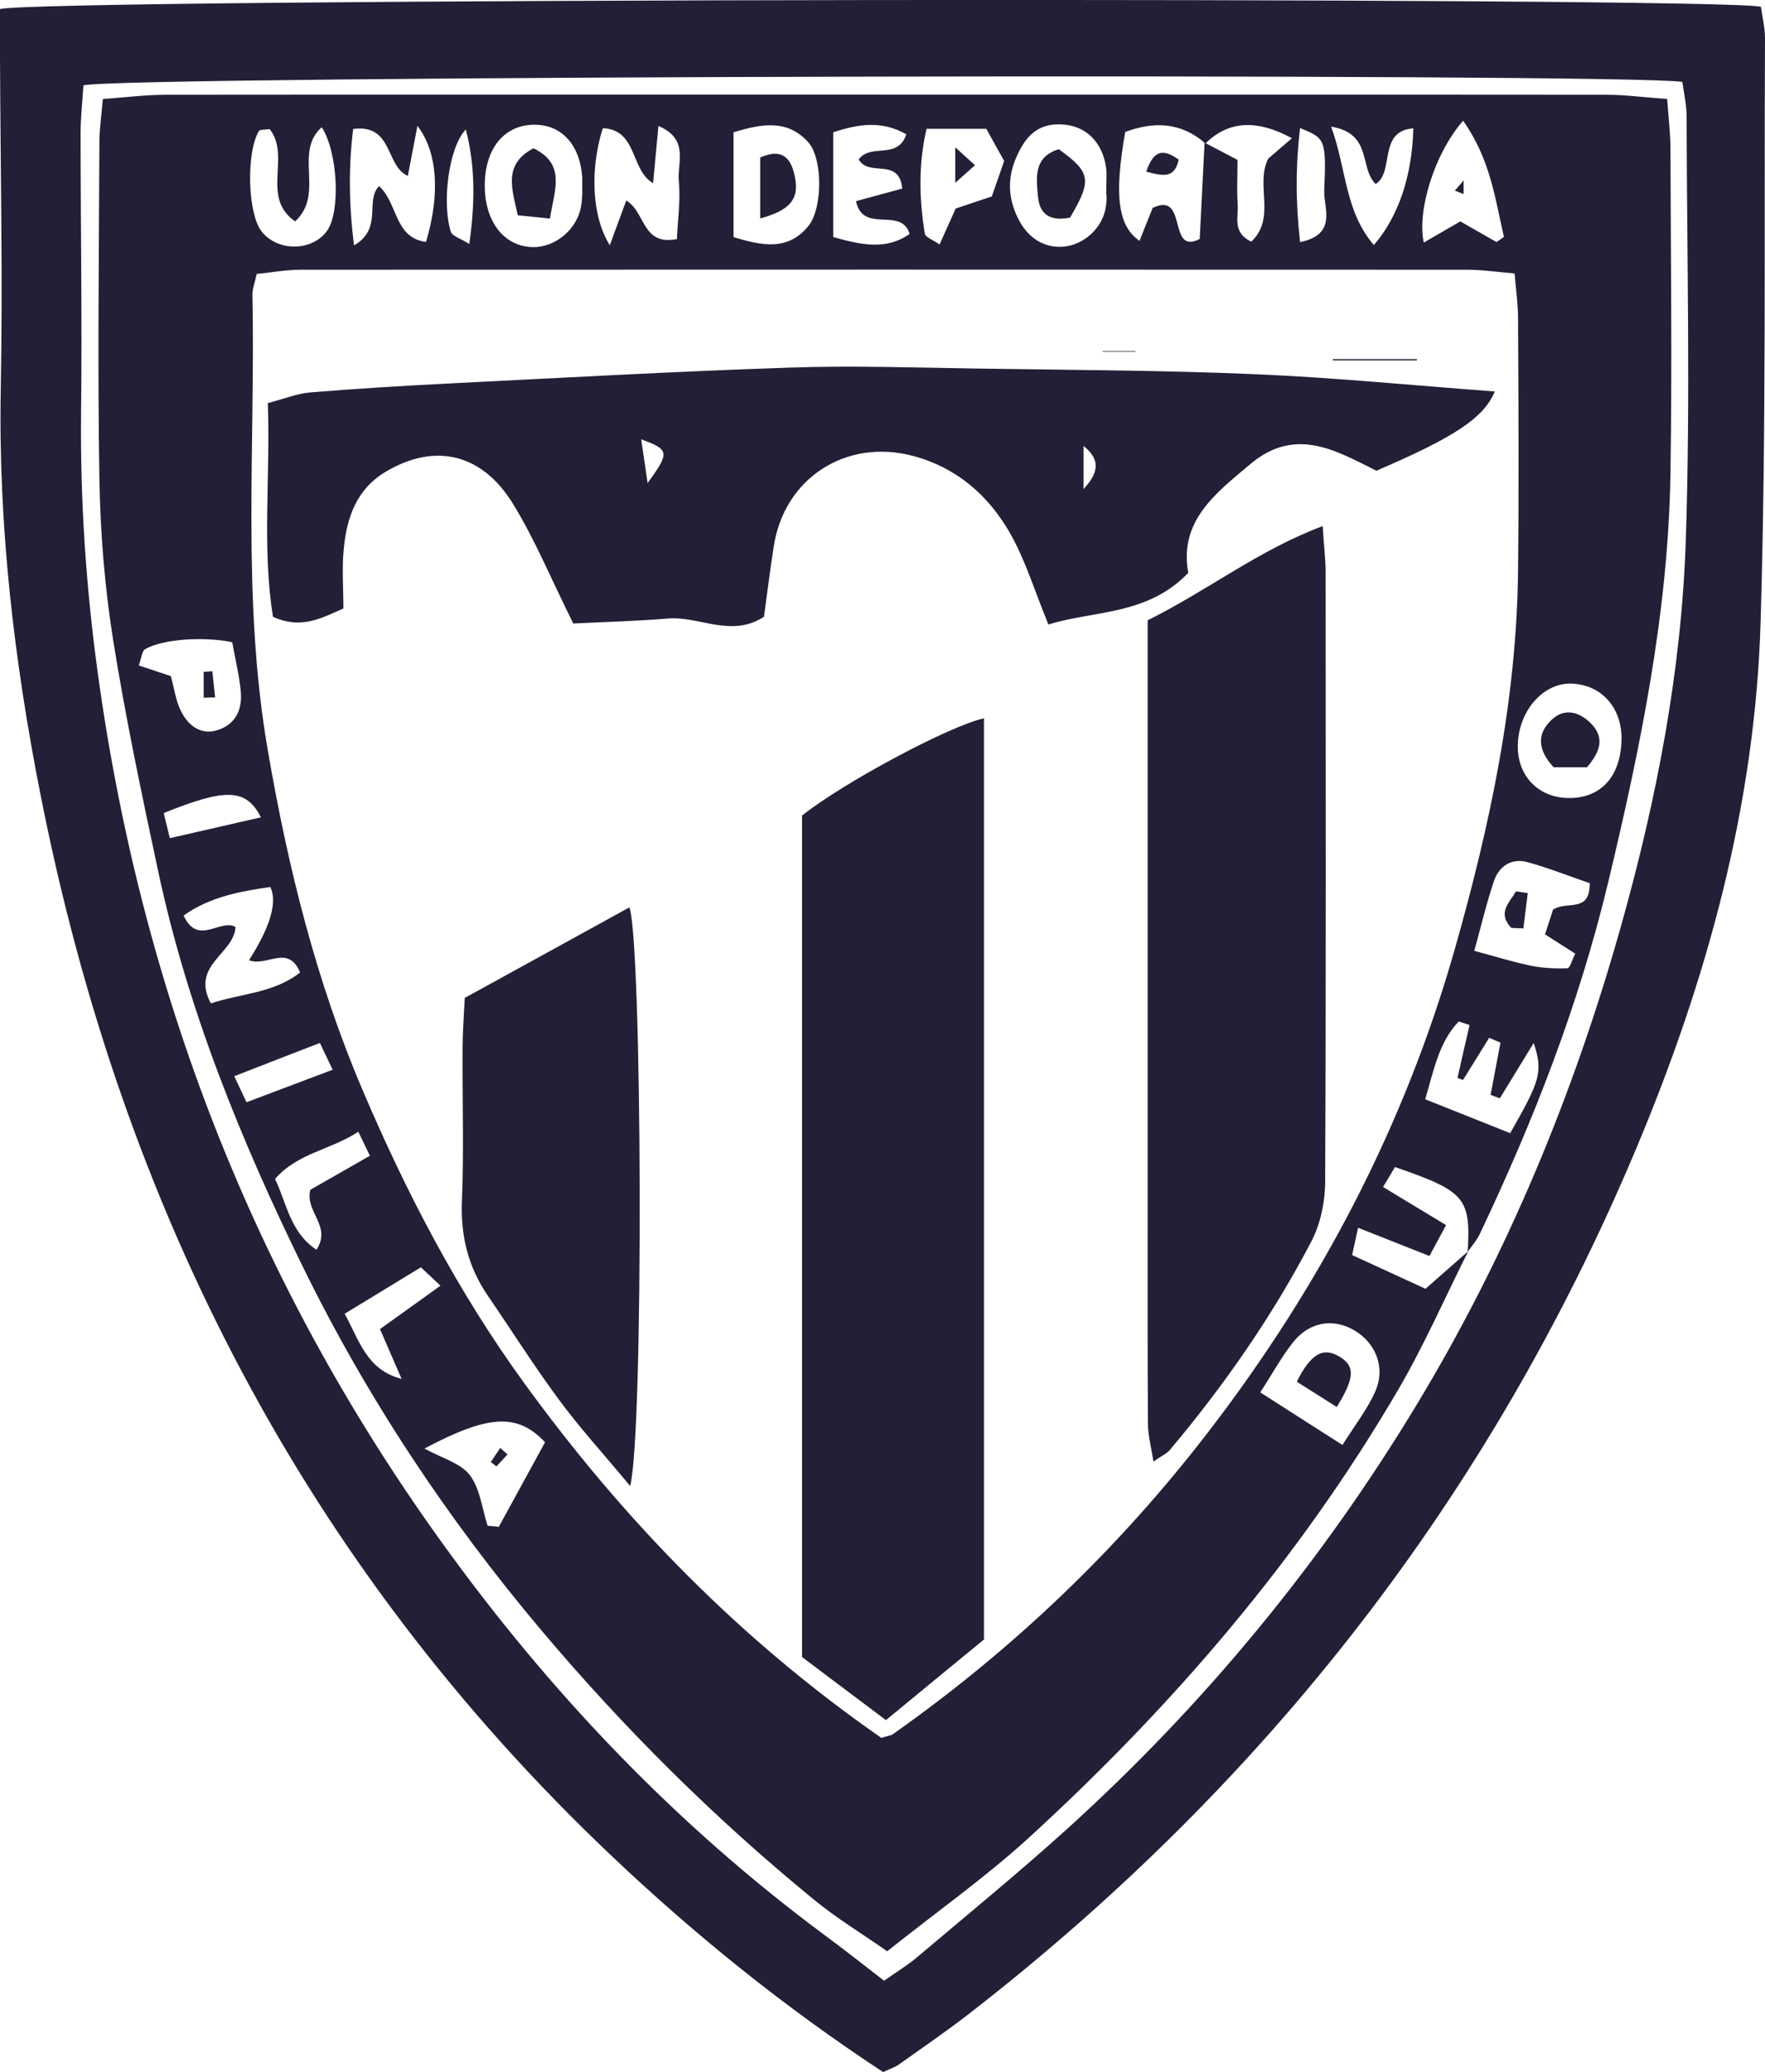 <svg xmlns="http://www.w3.org/2000/svg" xmlns:xlink="http://www.w3.org/1999/xlink" id="Capa_2" data-name="Capa 2" viewBox="0 0 112.56 132.06"><defs><style>      .cls-1 {        fill: none;      }      .cls-2 {        clip-path: url(#clippath);      }      .cls-3 {        fill: #231f36;      }      .cls-4 {        clip-path: url(#clippath-1);      }    </style><clipPath id="clippath"><rect class="cls-1" x="0" width="112.56" height="132.06"></rect></clipPath><clipPath id="clippath-1"><rect class="cls-1" x="0" y="0" width="112.56" height="132.05"></rect></clipPath></defs><g id="Capa_2-2" data-name="Capa 2"><g class="cls-2"><g class="cls-4"><path class="cls-3" d="M56.32,132.06c-6.26-4.11-11.98-8.72-17.33-13.79C19.42,99.72,7.76,76.93,2.58,50.63,.89,42.07-.12,33.45,.05,24.7,.18,17.7,.03,10.69,0,3.68,0,2.62,0,1.56,0,.58,2.29-.11,109.33-.22,112.3,.43c.08,.63,.26,1.32,.26,2.01-.06,12.39,.09,24.79-.28,37.18-.34,11.7-3.43,22.88-7.95,33.62-9.29,22.08-23.55,40.37-42.46,55.05-1.49,1.16-3.05,2.22-4.58,3.31-.21,.15-.48,.23-.97,.46m.06-5.82c.92-.65,1.54-1.02,2.08-1.48,3.22-2.72,6.49-5.39,9.62-8.22,8.78-7.95,16.24-17.02,22.35-27.15,5.73-9.51,9.94-19.68,12.95-30.38,2.27-8.07,3.86-16.27,4.13-24.63,.3-8.97,.07-17.96,.05-26.94,0-.77-.18-1.53-.27-2.22-3.87-.58-99.76-.39-101.97,.22-.06,.97-.18,2.02-.18,3.07,0,5.93,.1,11.86,.03,17.78-.06,5.58,.31,11.11,1.07,16.64,2.78,20.22,9.96,38.72,21.86,55.27,6.89,9.59,15,18.11,24.54,25.17,1.21,.89,2.39,1.83,3.73,2.86"></path><path class="cls-3" d="M93.65,79.71c-1.48,2.95-2.81,5.99-4.47,8.84-6.3,10.78-14.37,20.16-23.55,28.56-2.77,2.53-5.86,4.71-9.05,7.25-1.62-1.13-3.22-2.1-4.65-3.27-6.34-5.18-12.13-10.93-17.41-17.19-5.99-7.1-11.11-14.81-15.19-23.13-3.95-8.06-7.35-16.39-9.24-25.23-1.05-4.91-2.09-9.83-2.88-14.78-.53-3.35-.81-6.78-.87-10.17-.12-7.18-.03-14.37,0-21.55,0-.79,.12-1.59,.22-2.73,1.41-.1,2.71-.27,4.02-.27,20.39-.02,40.77-.01,61.16-.01,10.24,0,20.47,0,30.71,.01,1.22,0,2.44,.17,3.87,.27,.09,1.24,.21,2.2,.21,3.16,.02,6.92,.11,13.83,0,20.75-.14,8.84-1.92,17.44-3.97,26.01-1.87,7.81-4.77,15.23-8.21,22.46-.19,.39-.5,.73-.75,1.09,.2-3.43-.16-3.86-4.64-5.4-.22,.38-.46,.78-.76,1.27,1.36,.82,2.56,1.55,4.02,2.43-.4,.74-.73,1.35-1.06,1.97-1.67-.66-3.02-1.2-4.55-1.8-.16,.74-.25,1.14-.38,1.74,1.61,.74,3.11,1.43,4.68,2.15,1.05-.92,1.9-1.67,2.75-2.42M76.88,9.15c-1.58-1.39-3.31-1.41-5.12-.74-.71,4.02-.48,5.98,.91,6.94,.32-.8,.62-1.56,.84-2.1,2.28-1.1,.91,3.06,3,1.98,.11-2.17,.21-4.16,.31-6.14,.69,.36,1.38,.72,2.1,1.1,0,1.03-.05,1.93,.01,2.81,.06,.82-.36,1.83,.87,2.4,1.61-1.52,.23-3.62,1.08-5.29,.45-.39,.95-.82,1.51-1.3-2.28-1.24-4.08-1.09-5.52,.34m-20.66,101.61c.4-.13,.6-.14,.74-.24,7.69-5.42,14.42-11.86,20.14-19.3,7.12-9.26,12.48-19.46,15.69-30.74,2.24-7.88,3.94-15.84,4.03-24.07,.06-5.39,.03-10.77,0-16.16,0-.87-.13-1.74-.22-2.82-1.15-.1-2.1-.24-3.06-.24-24.78-.01-49.56-.01-74.34,0-.95,0-1.9,.18-2.82,.27-.13,.61-.28,.96-.27,1.3,.19,9.67-.69,19.37,.97,29.01,1.28,7.46,3.09,14.77,6.06,21.72,2.78,6.52,6.05,12.8,10.25,18.59,6.37,8.79,13.84,16.44,22.84,22.69M38.44,8.18c-.82,2.58-.71,5.61,.45,7.45,.4-1.1,.72-1.96,1.05-2.85,1.25,.74,.98,2.89,3.23,2.46,.05-1.24,.24-2.48,.12-3.69-.12-1.14,.7-2.68-1.3-3.52-.13,1.36-.23,2.49-.34,3.64-1.45-.81-.98-3.4-3.2-3.5m62.94,48.12c-1.38-.47-2.65-.98-3.97-1.34-1-.28-1.8,.23-2.13,1.16-.48,1.39-.81,2.84-1.27,4.49,1.42,.38,2.5,.72,3.62,.95,.76,.15,1.55,.19,2.32,.16,.16,0,.3-.55,.5-.93-.68-.43-1.25-.8-1.93-1.23,.2-.62,.39-1.17,.51-1.57,.87-.6,2.36,.25,2.34-1.68M22.56,15.65c1.89-1.09,.69-2.82,1.61-3.79,1.22,1.09,.96,3.29,3,3.56,.9-3.02,.75-5.72-.55-7.4-.23,1.21-.42,2.2-.61,3.19-1.44-.62-.93-3.33-3.49-2.99-.28,2.34-.29,4.68,.06,7.43m-6.7,45.55q2.05-3.22,1.36-4.67c-1.93,.28-3.86,.63-5.53,1.82,.91,1.98,2.34,.17,3.31,.73-.09,1.72-2.89,2.43-1.57,4.87,1.9-.64,3.97-.63,5.69-1.97-.78-1.83-2.08-.35-3.26-.78M46.77,15.11c1.82,.55,3.47,.9,4.78-.7,.92-1.13,.93-4.29,0-5.34-1.34-1.49-2.98-1.18-4.77-.64v6.68Zm-9.64-2.89c0-.55,0-.73,0-.9-.14-2.2-1.43-3.5-3.32-3.36-1.84,.14-2.98,1.75-2.89,4.11,.08,2.2,1.33,3.67,3.1,3.68,1.3,0,2.58-.96,2.97-2.3,.14-.51,.13-1.06,.15-1.22m48.47,79.87c.84-1.34,1.62-2.32,2.1-3.43,.67-1.52,.02-3.1-1.37-3.9-1.3-.75-2.79-.54-3.82,.71-.76,.93-1.34,2.02-2.15,3.26,1.77,1.14,3.32,2.12,5.24,3.35M59.09,8.21c-.53,2.27-.47,4.48-.11,6.69,.04,.22,.5,.38,.94,.68,.39-.87,.7-1.57,1.03-2.29,.73-.24,1.47-.49,2.3-.77,.27-.77,.53-1.51,.79-2.26-.38-.69-.73-1.3-1.14-2.05h-3.81Zm-41.91,.02c-.34,.05-.6,.02-.66,.11-.83,1.35-.73,5.22,.14,6.38,1,1.32,3.23,1.33,4.19,0,.87-1.19,.71-5-.33-6.61-1.82,1.6,.22,4.24-1.7,6-2.22-1.54-.24-4.16-1.63-5.89m53.36,4.22c0-.98,.04-1.34,0-1.69-.22-1.65-1.24-2.69-2.71-2.81-1.46-.12-2.35,.52-3.02,2.07-.58,1.32-.54,2.58,.08,3.86,.62,1.29,1.68,1.96,2.94,1.85,1.22-.12,2.34-1.06,2.64-2.31,.12-.51,.09-1.06,.09-.97m-15.81-2.28c.79-1.06,2.48,.06,3.04-1.6-1.55-.88-3.02-.67-4.66-.13v6.68c1.77,.49,3.35,.86,4.87-.2-.55-1.78-2.97,.03-3.42-2.09,1.04-.28,1.99-.54,2.95-.8-.2-2.03-2.11-.7-2.78-1.86m45.25,40.7c2.05,.03,3.33-1.33,3.4-3.66,.06-2.05-1.24-3.55-3.16-3.63-1.77-.08-3.34,1.64-3.45,3.78-.11,2.01,1.24,3.48,3.21,3.51m-4.33,15.59c-.23-.1-.47-.21-.71-.31-.55,.9-1.11,1.79-1.67,2.69-.12-.04-.24-.09-.35-.13,.25-1.13,.51-2.25,.77-3.37-.23-.08-.46-.15-.69-.23-1.26,1.31-1.58,3.07-2.14,4.96,1.92,.77,3.69,1.47,5.42,2.16,1.95-3.41,2.09-3.91,1.5-5.75-.79,1.3-1.48,2.41-2.16,3.53-.19-.07-.39-.15-.59-.22,.21-1.11,.42-2.22,.63-3.33M31.1,97.24c.24,.02,.47,.04,.71,.07,1-1.83,2-3.66,2.95-5.39-1.77-1.88-3.61-1.76-7.69,.4,1.12,.62,2.31,.93,2.89,1.69,.66,.87,.78,2.14,1.14,3.24M93.31,7.69c-1.86,2.13-2.95,5.79-2.51,7.77,.83-.48,1.62-.94,2.33-1.35,.89,.51,1.6,.91,2.31,1.32,.16-.11,.32-.22,.47-.33-.56-2.44-.87-4.96-2.6-7.4M10.9,43.1c.18,.69,.28,1.32,.5,1.9,.5,1.28,1.43,1.86,2.45,1.54,1.22-.38,1.62-1.36,1.5-2.53-.11-1.05-.36-2.08-.54-3.08-1.84-.38-4.43-.2-5.55,.44-.22,.13-.24,.59-.41,1.04,.69,.23,1.26,.42,2.04,.68M87.62,15.61c1.58-1.81,2.45-4.48,2.51-7.43-2.27,.17-1.18,2.78-2.4,3.55-1.07-1.06-.18-3.21-2.84-3.66,.99,2.7,.86,5.37,2.72,7.54M24.23,84.71c1.34-.96,2.53-1.81,3.86-2.77-.57-.53-.86-.81-1.25-1.17-1.67,1.02-3.23,1.97-4.86,2.96,.97,1.78,1.42,3.58,3.63,4.15-.43-1-.87-2-1.38-3.18m-4.44-8.87c1.14-.65,2.42-1.38,3.8-2.17-.25-.51-.43-.88-.74-1.53-1.76,1.16-3.87,1.35-5.31,3.01,.76,1.58,.96,3.39,2.64,4.51,1-1.51-.75-2.41-.39-3.82M82.92,15.43c2.39-.5,1.49-2.18,1.53-3.26,.14-3.35,.05-3.35-1.54-4.01-.29,2.45-.28,4.77,0,7.27M29.71,8.25c-1.12,1.16-1.53,4.74-.96,6.52,.09,.28,.61,.42,1.18,.78,.37-2.65,.38-4.96-.22-7.29m-8.5,59.91c-.32-.68-.52-1.1-.81-1.7-1.87,.72-3.58,1.39-5.46,2.12,.33,.71,.54,1.14,.78,1.66,1.8-.68,3.45-1.3,5.49-2.07m-10.77-16.37c.12,.48,.24,1,.39,1.61,2.05-.47,3.89-.89,5.81-1.33-.95-1.86-2.26-1.86-6.2-.27"></path><path class="cls-3" d="M36.56,39.74c-1.42-2.86-2.45-5.36-3.85-7.64-2-3.23-4.98-3.87-8.07-2.06-1.91,1.12-2.53,2.95-2.72,4.97-.12,1.23-.02,2.49-.02,3.77-1.45,.64-2.71,1.34-4.49,.53-.71-4.39-.16-8.91-.33-13.62,1.04-.27,1.87-.61,2.71-.68,2.94-.24,5.89-.42,8.83-.57,7.24-.36,14.47-.77,21.71-1.01,4.02-.14,8.04,0,12.06,.06,5.9,.09,11.81,.11,17.7,.36,5.07,.22,10.12,.72,15.24,1.1-.71,1.69-2.56,2.91-7.55,5.05-2.48-1.22-5.12-2.87-8.02-.44-2.24,1.88-4.58,3.64-3.98,6.95-2.61,2.72-6,2.39-8.92,3.29-.88-2.14-1.47-4.12-2.47-5.86-1.37-2.38-3.39-4.14-6.15-4.88-4.28-1.14-8.24,1.41-8.9,5.79-.23,1.5-.42,3-.62,4.46-2.1,1.36-4.12-.06-6.13,.11-2.04,.17-4.08,.22-6.05,.32m4.76-8.95c1.42-1.96,1.4-2.13-.41-2.79,.14,.92,.25,1.68,.41,2.79m27.8-2.37v2.75c1.07-1.15,1-1.94,0-2.75"></path><path class="cls-3" d="M51.16,51.97c2.63-2.09,9.35-5.69,11.59-6.19v58.71c-1.9,1.56-3.96,3.25-6.25,5.14-1.92-1.44-3.67-2.76-5.35-4.02V51.97Z"></path><path class="cls-3" d="M73.18,39.54c3.93-1.96,7.07-4.47,11.17-6.01,.08,1.26,.19,2.13,.19,3,0,12.92,.03,25.84-.03,38.75,0,1.29-.29,2.71-.88,3.84-2.5,4.78-5.57,9.19-9.05,13.32-.16,.19-.43,.3-1.02,.71-.15-.94-.34-1.65-.35-2.36-.03-4.22-.02-8.43-.02-12.65V39.54Z"></path><path class="cls-3" d="M40.19,94.71c-1.73-2.08-3.22-3.71-4.52-5.47-1.6-2.16-3.04-4.44-4.56-6.66-1.26-1.84-1.75-3.84-1.65-6.09,.13-3.22,.02-6.46,.04-9.69,0-.98,.08-1.95,.14-3.2,3.48-1.91,6.97-3.83,10.5-5.77,.81,2.25,.92,33.45,.05,36.87"></path><rect class="cls-3" x="85" y="22.89" width="5.36" height=".08"></rect><path class="cls-3" d="M72.41,22.41h-2.09v-.04h2.09s0,.03,0,.04"></path><path class="cls-3" d="M96.38,59.14c-.91-.97-.12-1.61,.3-2.33,.25,.04,.5,.07,.75,.11l-.28,2.25c-.26-.01-.52-.02-.77-.03"></path><path class="cls-3" d="M73.1,10.94c.5-1.48,1.15-1.41,2.07-.77-.26,1.21-.97,1.06-2.07,.77"></path><path class="cls-3" d="M48.48,13.92v-3.88c1.51-.67,2.02,.16,2.23,1.32,.25,1.32-.33,2.05-2.23,2.56"></path><path class="cls-3" d="M35.07,13.93c-.84-.09-1.41-.14-2.05-.21-.36-1.68-.96-3.23,1-4.27,2.07,1.01,1.36,2.59,1.05,4.48"></path><path class="cls-3" d="M85.26,89.68c-.96-.61-1.77-1.12-2.56-1.62,.91-1.81,1.7-2.23,2.75-1.58,.96,.59,.96,1.32-.2,3.19"></path><path class="cls-3" d="M60.92,11.65v-2.26c.64,.58,.95,.86,1.26,1.14-.31,.28-.63,.56-1.26,1.12"></path><path class="cls-3" d="M68.24,13.87c-1.31,.26-1.94-.25-2.04-1.31-.12-1.23-.3-2.55,1.32-3.05,2.05,1.47,2.13,1.97,.72,4.36"></path><path class="cls-3" d="M99.07,48.89c-1.06-1.16-1.03-2.16-.11-3.02,.77-.73,1.67-.54,2.41,.15,1.03,.96,.68,1.89-.16,2.88h-2.14Z"></path><path class="cls-3" d="M32.37,92.69l-.71,.77c-.12-.09-.24-.19-.36-.28,.2-.3,.4-.6,.6-.9,.15,.14,.31,.27,.46,.41"></path><path class="cls-3" d="M93.34,11.5v.87c-.18-.07-.37-.15-.56-.22,.14-.16,.28-.32,.56-.65"></path><path class="cls-3" d="M12.99,44.48v-1.66c.18-.01,.37-.03,.55-.04,.06,.56,.12,1.12,.18,1.67-.24,0-.48,.01-.72,.02"></path></g></g></g></svg>
